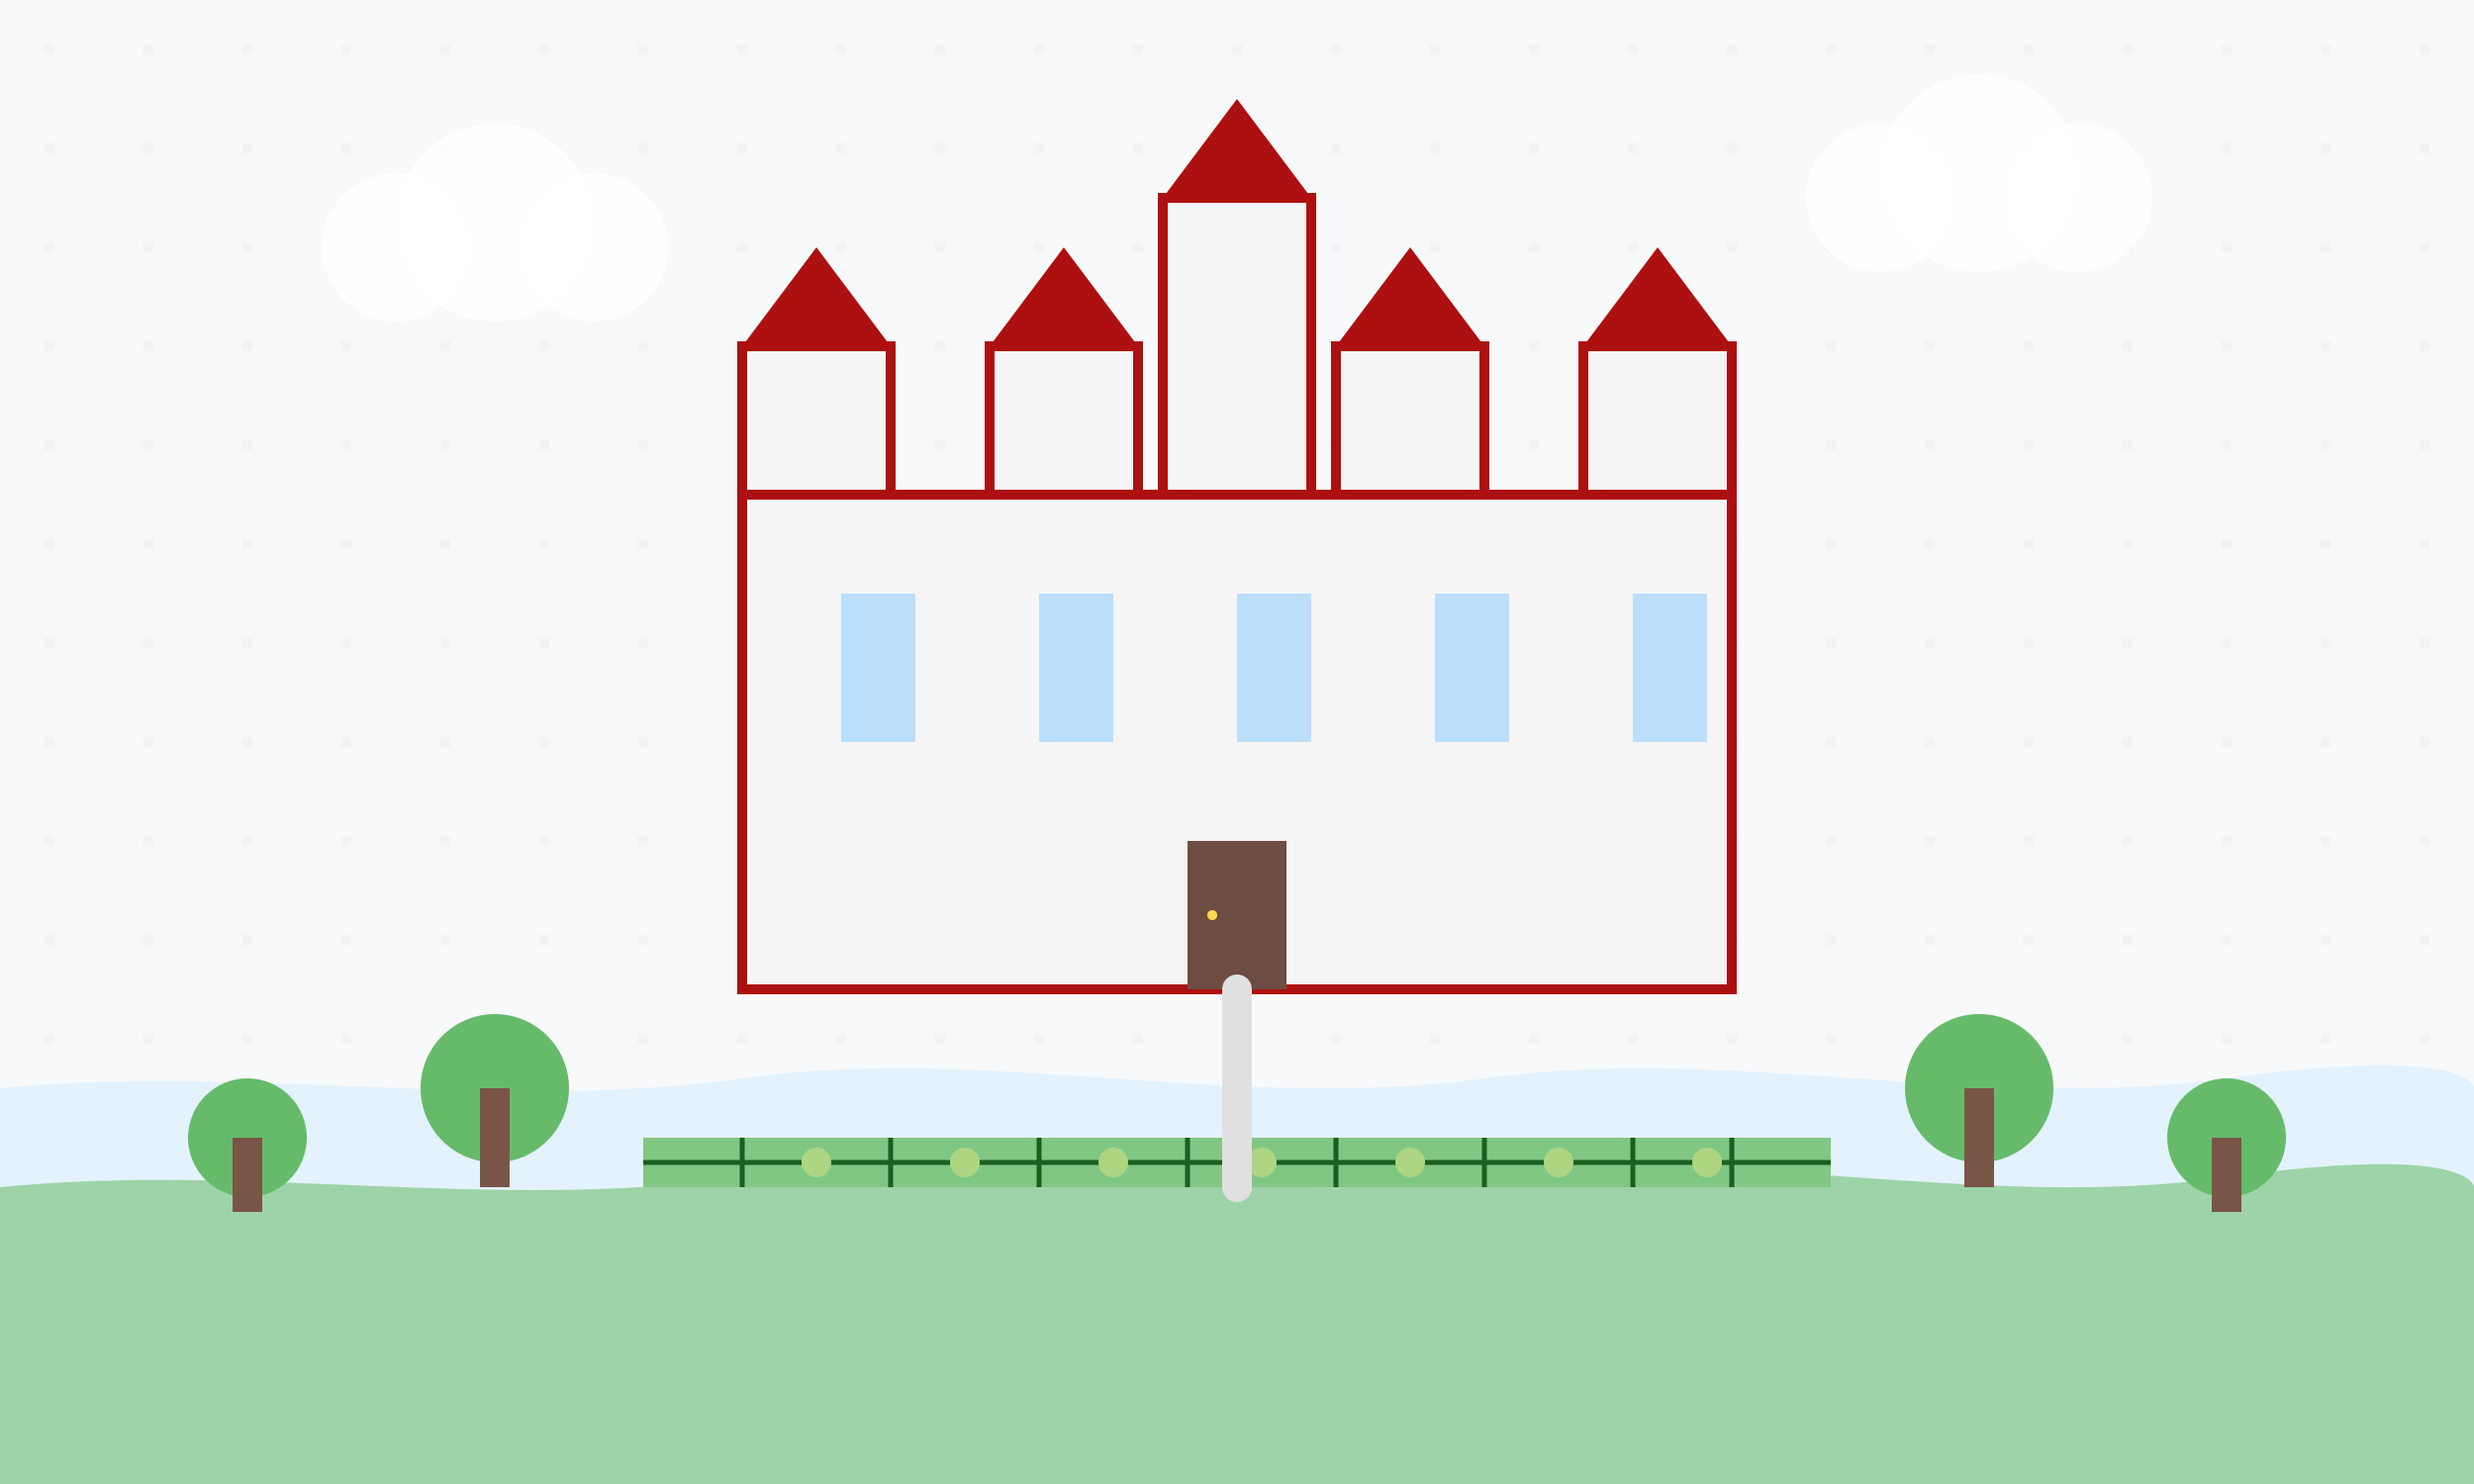 <svg xmlns="http://www.w3.org/2000/svg" viewBox="0 0 500 300" width="500" height="300">
  <!-- Sky background -->
  <rect width="500" height="300" fill="#f8f9fa" />
  
  <!-- Subtle background pattern -->
  <pattern id="loire-pattern" width="20" height="20" patternUnits="userSpaceOnUse">
    <circle cx="10" cy="10" r="1" fill="#1a3c5e" fill-opacity="0.05" />
  </pattern>
  <rect width="500" height="300" fill="url(#loire-pattern)" />
  
  <!-- Loire river -->
  <path d="M0,220 C50,215 100,225 150,218 C200,211 250,225 300,218 C350,211 400,225 450,218 C500,211 500,220 500,220 L500,300 L0,300 Z" fill="#e3f2fd" />
  
  <!-- Riverbank -->
  <path d="M0,240 C50,235 100,245 150,238 C200,231 250,245 300,238 C350,231 400,245 450,238 C500,231 500,240 500,240 L500,300 L0,300 Z" fill="#81c784" fill-opacity="0.7" />
  
  <!-- Chambord-inspired chateau -->
  <rect x="150" y="100" width="200" height="100" fill="#f5f5f5" stroke="#ad1010" stroke-width="2" />
  
  <!-- Château towers -->
  <rect x="150" y="70" width="30" height="30" fill="#f5f5f5" stroke="#ad1010" stroke-width="2" />
  <path d="M150,70 L165,50 L180,70" fill="#ad1010" />
  
  <rect x="200" y="70" width="30" height="30" fill="#f5f5f5" stroke="#ad1010" stroke-width="2" />
  <path d="M200,70 L215,50 L230,70" fill="#ad1010" />
  
  <rect x="270" y="70" width="30" height="30" fill="#f5f5f5" stroke="#ad1010" stroke-width="2" />
  <path d="M270,70 L285,50 L300,70" fill="#ad1010" />
  
  <rect x="320" y="70" width="30" height="30" fill="#f5f5f5" stroke="#ad1010" stroke-width="2" />
  <path d="M320,70 L335,50 L350,70" fill="#ad1010" />
  
  <!-- Center tower -->
  <rect x="235" y="40" width="30" height="60" fill="#f5f5f5" stroke="#ad1010" stroke-width="2" />
  <path d="M235,40 L250,20 L265,40" fill="#ad1010" />
  
  <!-- Windows -->
  <rect x="170" y="120" width="15" height="30" fill="#bbdefb" />
  <rect x="210" y="120" width="15" height="30" fill="#bbdefb" />
  <rect x="250" y="120" width="15" height="30" fill="#bbdefb" />
  <rect x="290" y="120" width="15" height="30" fill="#bbdefb" />
  <rect x="330" y="120" width="15" height="30" fill="#bbdefb" />
  
  <!-- Door -->
  <rect x="240" y="170" width="20" height="30" fill="#6d4c41" />
  <circle cx="245" cy="185" r="1" fill="#ffd54f" />
  
  <!-- Gardens -->
  <rect x="130" y="230" width="240" height="10" fill="#81c784" />
  <line x1="130" y1="235" x2="370" y2="235" stroke="#1b5e20" stroke-width="1" />
  <line x1="150" y1="230" x2="150" y2="240" stroke="#1b5e20" stroke-width="1" />
  <line x1="180" y1="230" x2="180" y2="240" stroke="#1b5e20" stroke-width="1" />
  <line x1="210" y1="230" x2="210" y2="240" stroke="#1b5e20" stroke-width="1" />
  <line x1="240" y1="230" x2="240" y2="240" stroke="#1b5e20" stroke-width="1" />
  <line x1="270" y1="230" x2="270" y2="240" stroke="#1b5e20" stroke-width="1" />
  <line x1="300" y1="230" x2="300" y2="240" stroke="#1b5e20" stroke-width="1" />
  <line x1="330" y1="230" x2="330" y2="240" stroke="#1b5e20" stroke-width="1" />
  <line x1="350" y1="230" x2="350" y2="240" stroke="#1b5e20" stroke-width="1" />
  
  <!-- Garden decorative elements -->
  <circle cx="165" cy="235" r="3" fill="#aed581" />
  <circle cx="195" cy="235" r="3" fill="#aed581" />
  <circle cx="225" cy="235" r="3" fill="#aed581" />
  <circle cx="255" cy="235" r="3" fill="#aed581" />
  <circle cx="285" cy="235" r="3" fill="#aed581" />
  <circle cx="315" cy="235" r="3" fill="#aed581" />
  <circle cx="345" cy="235" r="3" fill="#aed581" />
  
  <!-- Trees -->
  <circle cx="100" cy="220" r="15" fill="#66bb6a" />
  <rect x="97" y="220" width="6" height="20" fill="#795548" />
  
  <circle cx="50" cy="230" r="12" fill="#66bb6a" />
  <rect x="47" y="230" width="6" height="15" fill="#795548" />
  
  <circle cx="400" cy="220" r="15" fill="#66bb6a" />
  <rect x="397" y="220" width="6" height="20" fill="#795548" />
  
  <circle cx="450" cy="230" r="12" fill="#66bb6a" />
  <rect x="447" y="230" width="6" height="15" fill="#795548" />
  
  <!-- Path to château -->
  <path d="M250,240 L250,200" stroke="#e0e0e0" stroke-width="6" stroke-linecap="round" />
  
  <!-- Clouds -->
  <circle cx="80" cy="50" r="15" fill="#ffffff" fill-opacity="0.8" />
  <circle cx="100" cy="45" r="20" fill="#ffffff" fill-opacity="0.8" />
  <circle cx="120" cy="50" r="15" fill="#ffffff" fill-opacity="0.8" />
  
  <circle cx="380" cy="40" r="15" fill="#ffffff" fill-opacity="0.8" />
  <circle cx="400" cy="35" r="20" fill="#ffffff" fill-opacity="0.8" />
  <circle cx="420" cy="40" r="15" fill="#ffffff" fill-opacity="0.8" />
</svg>
